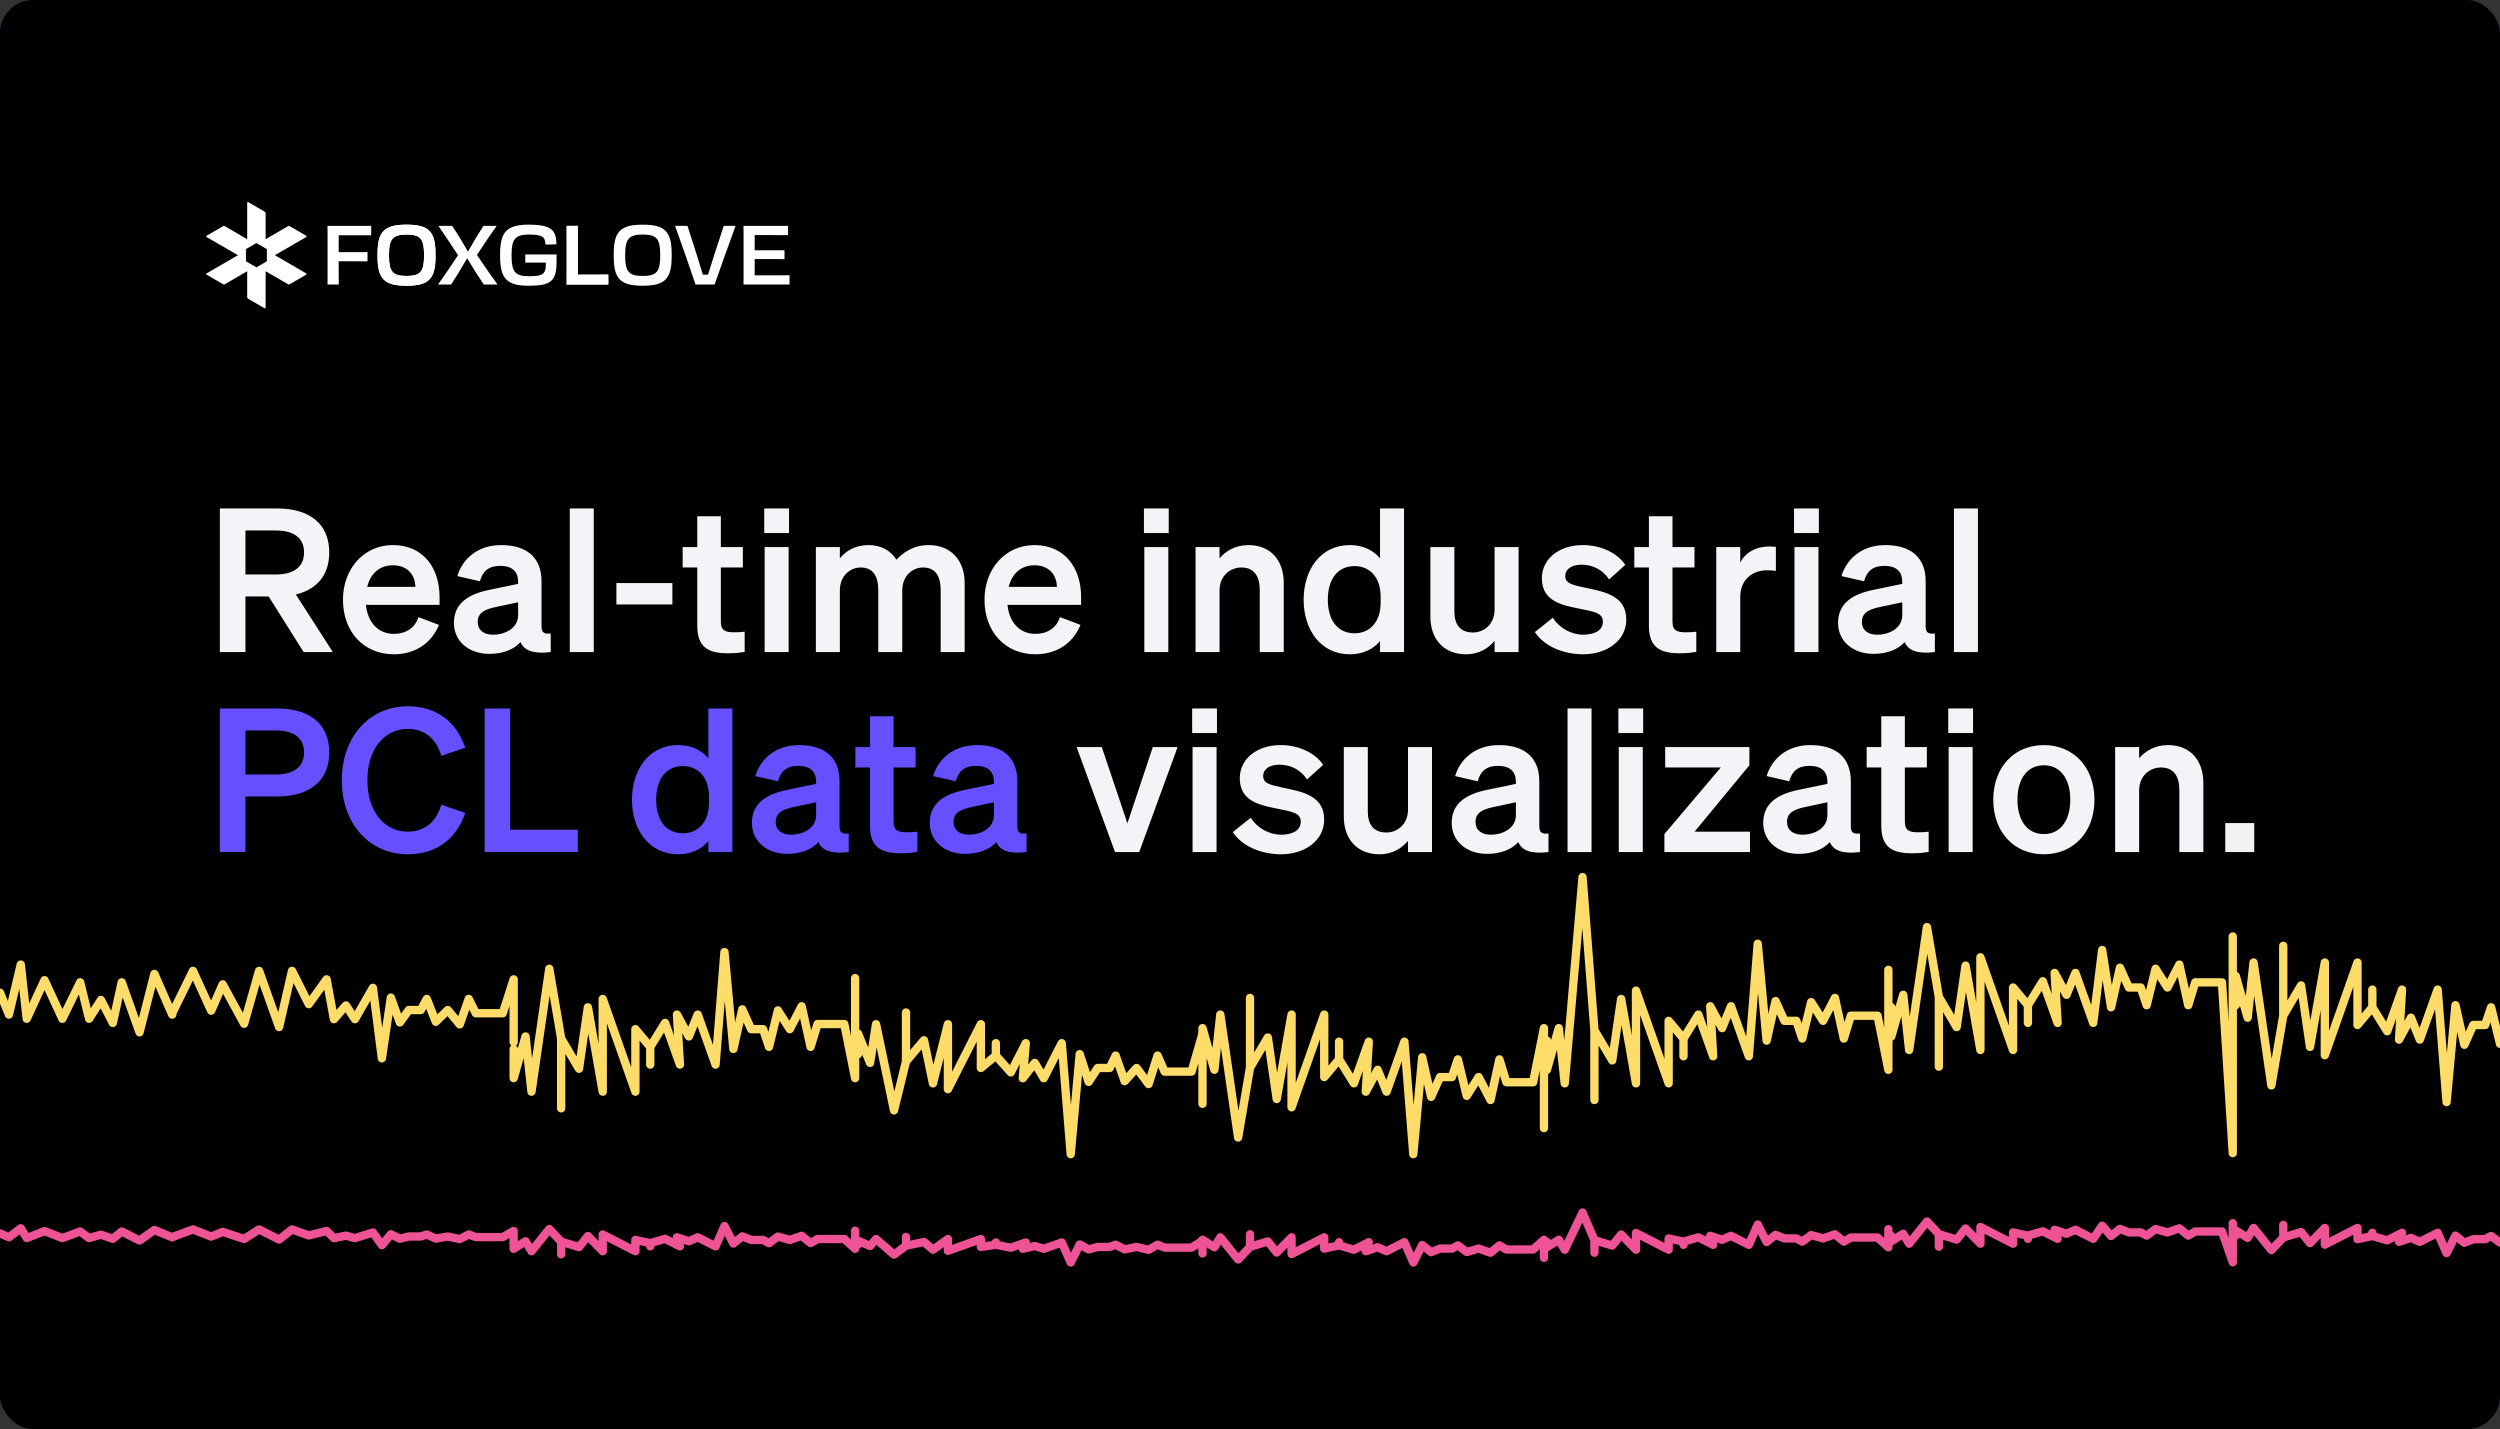<svg width="1200" height="686" viewBox="0 0 1200 686" fill="none" xmlns="http://www.w3.org/2000/svg">
<rect x="0" y="0" width="1200" height="686" fill="#333333" stroke="none"/>
<g clip-path="url(#clip0_1321_569)">
<rect width="1200" height="686" rx="16" fill="#31135E"/>
<path d="M1200 686L0 686V0L1200 0V686Z" fill="black"/>
<g clip-path="url(#clip1_1321_569)">
<path d="M157.207 136.587H162.604C162.572 135.045 162.572 133.47 162.572 131.358V125.403H165.17C167.769 125.403 173.677 125.403 176.395 125.438V121.027H162.572V112.912H167.65C171.789 112.912 175.389 112.912 178.184 112.947V108.414H157.207C157.238 109.819 157.238 111.364 157.238 113.275V131.358C157.238 133.488 157.238 135.077 157.207 136.587Z" fill="white"/>
<path d="M195.132 107.842C184.473 107.842 181.225 111.111 181.225 121.846V123.151C181.225 133.886 184.473 137.155 195.132 137.155C205.792 137.155 209.04 133.886 209.04 123.151V121.846C209.04 111.111 205.792 107.842 195.132 107.842ZM203.546 122.662C203.546 130.442 201.815 132.455 195.132 132.455C188.45 132.455 186.719 130.442 186.719 122.662V122.335C186.719 114.68 188.531 112.583 195.132 112.583C201.815 112.583 203.546 114.591 203.546 122.335V122.662Z" fill="white"/>
<path d="M195.132 107.842C184.473 107.842 181.225 111.111 181.225 121.846V123.151C181.225 133.886 184.473 137.155 195.132 137.155C205.792 137.155 209.04 133.886 209.04 123.151V121.846C209.04 111.111 205.792 107.842 195.132 107.842ZM203.546 122.662C203.546 130.442 201.815 132.455 195.132 132.455C188.45 132.455 186.719 130.442 186.719 122.662V122.335C186.719 114.68 188.531 112.583 195.132 112.583C201.815 112.583 203.546 114.591 203.546 122.335V122.662Z" fill="white"/>
<path d="M232.226 136.587H238.847C236.584 133.537 233.378 128.95 229.075 122.605L228.922 122.381L229.072 122.155C232.176 117.459 235.685 112.184 238.412 108.414H232.068L228.284 114.43L227.594 115.641C226.738 117.143 225.853 118.696 224.954 120.18L224.599 120.765L224.26 120.17C223.509 118.85 222.735 117.54 221.987 116.272C221.601 115.619 221.22 114.973 220.848 114.337L217.032 108.414H210.426C213.461 112.747 217.88 119.485 219.702 122.279L219.847 122.501L219.702 122.723C217.07 126.739 213.269 132.386 210.236 136.587H216.542L220.326 130.571L220.971 129.475C221.937 127.835 222.935 126.139 223.9 124.537L224.243 123.966L225.398 125.879C226.375 127.498 227.385 129.173 228.405 130.773L232.226 136.587Z" fill="white"/>
<path d="M253.719 107.842C243.375 107.842 240.055 111.245 240.055 121.847V123.153C240.055 133.755 243.385 137.158 253.76 137.158C264.513 137.158 267.139 134.898 267.139 125.643C267.139 124.72 267.139 123.374 267.169 122.128H252.129V126.055H262.009V126.5C262.026 128.551 261.835 130.125 260.845 131.128C259.647 132.341 257.384 132.578 253.882 132.578C247.264 132.578 245.551 130.54 245.551 122.663V122.337C245.551 114.681 247.35 112.585 253.922 112.585C260.003 112.585 261.73 113.587 261.84 117.394L267.1 117.287C267.086 114.012 266.455 111.913 265.073 110.511C263.229 108.64 259.833 107.842 253.719 107.842Z" fill="white"/>
<path d="M284.01 131.845H277.344V113.193C277.344 111.27 277.344 109.831 277.377 108.412H271.982C272.011 109.839 272.011 111.326 272.011 113.315V131.275C272.011 133.45 272.011 135.07 271.982 136.586H291.989V131.809C288.95 131.845 286.756 131.845 284.01 131.845Z" fill="white"/>
<path d="M284.01 131.845H277.344V113.193C277.344 111.27 277.344 109.831 277.377 108.412H271.982C272.011 109.839 272.011 111.326 272.011 113.315V131.275C272.011 133.45 272.011 135.07 271.982 136.586H291.989V131.809C288.95 131.845 286.756 131.845 284.01 131.845Z" fill="white"/>
<path d="M308.494 107.842C297.834 107.842 294.586 111.111 294.586 121.846V123.151C294.586 133.886 297.834 137.155 308.494 137.155C319.153 137.155 322.402 133.886 322.402 123.151V121.846C322.402 111.111 319.153 107.842 308.494 107.842ZM316.907 122.662C316.907 130.442 315.176 132.455 308.494 132.455C301.812 132.455 300.081 130.442 300.081 122.662V122.335C300.081 114.68 301.892 112.583 308.494 112.583C315.176 112.583 316.907 114.591 316.907 122.335V122.662Z" fill="white"/>
<path d="M333.869 136.587H343.009C345.099 130.512 350.848 114.438 353.083 108.414H347.408L343.108 121.485C341.743 125.746 340.706 129.042 339.94 131.558L339.853 131.844H337.388L337.301 131.56C337.004 130.597 336.68 129.559 336.341 128.472C335.673 126.33 334.916 123.903 334.21 121.556L329.992 108.414H324.035C326.285 114.503 331.835 130.447 333.869 136.587Z" fill="white"/>
<path d="M356.885 136.587H379V132.135C375.642 132.171 369.596 132.171 365.539 132.171H362.25V124.342H365.783C368.929 124.342 374.077 124.342 376.561 124.376V120.129H362.25V112.831H365.336C369.083 112.831 375.24 112.831 378.268 112.866V108.414H356.885C356.916 109.819 356.916 111.364 356.916 113.275V131.358C356.916 133.505 356.916 135.108 356.885 136.587Z" fill="white"/>
<path d="M146.971 113.151L139.025 108.544C138.8 108.414 138.522 108.414 138.297 108.544L127.504 114.803V102.288C127.504 102.028 127.365 101.786 127.14 101.656L119.194 97.049C118.952 96.909 118.649 97.085 118.649 97.366V114.799L107.855 108.544C107.63 108.413 107.353 108.413 107.128 108.544L99.182 113.151C98.939 113.291 98.939 113.642 99.182 113.783L114.219 122.5L99.182 131.217C98.939 131.357 98.939 131.709 99.182 131.849L107.128 136.456C107.353 136.586 107.63 136.586 107.855 136.456L118.649 130.2V142.715C118.649 142.976 118.787 143.217 119.012 143.347L126.958 147.951C127.201 148.091 127.504 147.915 127.504 147.634V130.2L138.297 136.456C138.522 136.586 138.799 136.586 139.025 136.456L146.971 131.849C147.213 131.709 147.213 131.357 146.971 131.217L131.93 122.5L146.971 113.783C147.213 113.642 147.213 113.291 146.971 113.151ZM128.104 125.417L123.074 128.331L118.049 125.417V119.586L123.074 116.673L128.104 119.586V125.417Z" fill="white"/>
</g>
<path d="M0 476.5L4.276 487L9.976 463L12.827 489L21.378 470.5L29.929 489L38.48 471.5L42.755 489L48.456 480L54.157 491L58.432 471.5L66.983 495.5L74.109 467.5L82.66 487" stroke="#FDDC69" stroke-width="4" stroke-linecap="round" stroke-linejoin="round"/>
<path d="M577.197 507.5V493.5L582.898 513.5L585.748 487L594.299 546L600 512.5M600 479V512.5M600 512.5L608.551 498L612.827 527.5L619.953 487V531.5L635.63 487V517L642.755 508.5M642.755 500V508.5M642.755 508.5L649.881 520L657.007 500L655.582 524L661.283 513.5L665.558 524L674.109 500L678.385 554L682.66 507.5L686.936 526.5L691.212 517H696.912L699.763 508.5L704.038 526L709.739 517L715.44 528L719.715 508.5L723.072 519.469H735.898L741.093 493.5V517.5V541.5" stroke="#FDDC69" stroke-width="4" stroke-linecap="round" stroke-linejoin="round"/>
<path d="M1073.16 482.5V468.5L1078.86 488.5L1081.71 462L1090.26 521L1095.96 487.5M1095.96 454V487.5M1095.96 487.5L1104.51 473L1108.79 502.5L1115.92 462V506.5L1131.59 462V492L1138.72 483.5M1138.72 475V483.5M1138.72 483.5L1145.84 495L1152.97 475L1151.54 499L1157.25 488.5L1161.52 499L1170.07 475L1174.35 529L1178.62 482.5L1182.9 501.5L1187.17 492H1192.88L1195.73 483.5L1200 501" stroke="#FDDC69" stroke-width="4" stroke-linecap="round" stroke-linejoin="round"/>
<path d="M82.66 486.361L92.636 466.014L101.361 485.127L106.888 472.5L117.174 491.394L124.362 466.014L133.967 493L140.175 466.014L148.218 482L156.769 470.087L160.301 489.2L166.052 482.62L170.364 489.2L178.99 474.16L183.303 508L187.615 478.86L191.928 490.767L196.241 484.814H201.991L204.866 479.487L209.179 490.454L214.929 484.814L220.679 491.707L224.992 479.487L228.378 486.361H241.316L246.556 470.087V485.127V500.167" stroke="#FDDC69" stroke-width="4" stroke-linecap="round" stroke-linejoin="round"/>
<path d="M411.877 505.979V496.165L417.627 510.186L420.502 491.608L429.128 532.969L434.878 509.485M434.878 486V509.485M434.878 509.485L443.504 499.32L447.816 520L455.004 491.608V522.804L470.817 491.608V512.639L478.005 506.68M478.005 500.722V506.68M478.005 506.68L485.193 514.742L492.381 500.722L490.943 517.546L496.694 510.186L501.006 517.546L509.632 500.722L513.944 554L518.257 505.979L522.57 519.299L526.883 512.639H532.633L535.508 506.68L539.821 518.948L545.571 512.639L551.321 520.351L555.634 506.68L559.02 514.37H571.958L577.198 496.165V512.99V529.814" stroke="#FDDC69" stroke-width="4" stroke-linecap="round" stroke-linejoin="round"/>
<path d="M246.557 503.5V517.5L252.257 497.5L255.108 524L263.659 465L269.359 498.5M269.359 532V498.5M269.359 498.5L277.911 513L282.186 483.5L289.312 524V479.5L304.989 524V494L312.115 502.5M312.115 511V502.5M312.115 502.5L319.241 491L326.367 511L324.941 487L330.642 497.5L334.918 487L343.469 511L347.744 457L352.02 503.5L356.295 484.5L360.571 494H366.272L369.122 502.5L373.397 485L379.098 494L384.799 483L389.074 502.5L392.431 491.531H405.258L410.452 517.5V493.5V469.5" stroke="#FDDC69" stroke-width="4" stroke-linecap="round" stroke-linejoin="round"/>
<path d="M907.838 483.5V497.5L913.539 477.5L916.389 504L924.94 445L930.641 478.5M930.641 512V478.5M930.641 478.5L939.192 493L943.467 463.5L950.593 504V459.5L966.27 504V474L973.396 482.5M973.396 491V482.5M973.396 482.5L980.522 471L987.648 491L986.223 467L991.923 477.5L996.199 467L1004.75 491L1009.03 456L1013.3 483.5L1017.58 464.5L1021.85 474H1027.55L1030.4 482.5L1034.68 465L1040.38 474L1046.08 463L1050.36 482.5L1053.71 471.531H1066.54L1071.73 553.5V473.5V449.5" stroke="#FDDC69" stroke-width="4" stroke-linecap="round" stroke-linejoin="round"/>
<path d="M742.518 499.5V513.5L748.218 493.5L751.069 520L759.62 421L765.32 494.5M765.32 528V494.5M765.32 494.5L773.871 509L778.147 479.5L785.273 520V475.5L800.95 520V490L808.076 498.5M808.076 507V498.5M808.076 498.5L815.202 487L822.328 507L820.902 483L826.603 493.5L830.879 483L839.43 507L843.705 453L847.981 499.5L852.256 480.5L856.532 490H862.233L865.083 498.5L869.358 481L875.059 490L880.76 479L885.035 498.5L888.392 487.531H901.219L906.413 513.5V489.5V465.5" stroke="#FDDC69" stroke-width="4" stroke-linecap="round" stroke-linejoin="round"/>
<path d="M0 592.014L4.276 593.909L9.976 589.578L12.827 594.27L21.378 590.932L29.929 594.27L38.48 591.112L42.755 594.27L48.456 592.646L54.157 594.631L58.432 591.112L66.983 595.443L74.109 590.39L82.66 593.909" stroke="#EE5396" stroke-width="4" stroke-linecap="round" stroke-linejoin="round"/>
<path d="M577.197 597.608V595.081L582.898 598.69L585.748 593.908L594.299 604.555L600 598.51M600 592.465V598.51M600 598.51L608.551 595.893L612.827 601.217L619.953 593.908V601.939L635.63 593.908V599.322L642.755 597.788M642.755 596.254V597.788M642.755 597.788L649.881 599.863L657.007 596.254L655.582 600.585L661.283 598.69L665.558 600.585L674.109 596.254L678.385 605.999L682.66 597.608L686.936 601.036L691.212 599.322H696.912L699.763 597.788L704.038 600.946L709.739 599.322L715.44 601.307L719.715 597.788L723.072 599.767H735.898L741.093 595.081V599.412V603.743" stroke="#EE5396" stroke-width="4" stroke-linecap="round" stroke-linejoin="round"/>
<path d="M1073.16 593.098V590.572L1078.86 594.181L1081.71 589.399L1090.26 600.045L1095.96 594M1095.96 587.955V594M1095.96 594L1104.51 591.384L1108.79 596.707L1115.92 589.399V597.429L1131.59 589.399V594.812L1138.72 593.278M1138.72 591.745V593.278M1138.72 593.278L1145.84 595.354L1152.97 591.745L1151.54 596.075L1157.25 594.181L1161.52 596.075L1170.07 591.745L1174.35 601.489L1178.62 593.098L1182.9 596.527L1187.17 594.812H1192.88L1195.73 593.278L1200 596.436" stroke="#EE5396" stroke-width="4" stroke-linecap="round" stroke-linejoin="round"/>
<path d="M82.66 593.795L92.636 590.123L101.361 593.572L106.888 591.294L117.174 594.703L124.362 590.123L133.967 594.993L140.175 590.123L148.218 593.008L156.769 590.858L160.301 594.307L166.052 593.12L170.364 594.307L178.99 591.593L183.303 597.7L187.615 592.441L191.928 594.59L196.241 593.516H201.991L204.866 592.554L209.179 594.533L214.929 593.516L220.679 594.759L224.992 592.554L228.378 593.795H241.316L246.556 590.858V593.572V596.286" stroke="#EE5396" stroke-width="4" stroke-linecap="round" stroke-linejoin="round"/>
<path d="M411.877 597.334V595.563L417.627 598.093L420.502 594.741L429.128 602.204L434.878 597.966M434.878 593.729V597.966M434.878 597.966L443.504 596.132L447.816 599.864L455.004 594.741V600.37L470.817 594.741V598.536L478.005 597.46M478.005 596.385V597.46M478.005 597.46L485.193 598.915L492.381 596.385L490.943 599.421L496.694 598.093L501.006 599.421L509.632 596.385L513.944 605.999L518.257 597.334L522.57 599.737L526.883 598.536H532.633L535.508 597.46L539.821 599.674L545.571 598.536L551.321 599.927L555.634 597.46L559.02 598.848H571.958L577.198 595.563V598.599V601.635" stroke="#EE5396" stroke-width="4" stroke-linecap="round" stroke-linejoin="round"/>
<path d="M246.557 596.886V599.413L252.257 595.804L255.108 600.586L263.659 589.939L269.359 595.984M269.359 602.029V595.984M269.359 595.984L277.911 598.601L282.186 593.277L289.312 600.586V592.556L304.989 600.586V595.172L312.115 596.706M312.115 598.24V596.706M312.115 596.706L319.241 594.631L326.367 598.24L324.941 593.909L330.642 595.804L334.918 593.909L343.469 598.24L347.744 588.495L352.02 596.886L356.295 593.458L360.571 595.172H366.272L369.122 596.706L373.397 593.548L379.098 595.172L384.799 593.187L389.074 596.706L392.431 594.727H405.258L410.452 599.413V595.082V590.751" stroke="#EE5396" stroke-width="4" stroke-linecap="round" stroke-linejoin="round"/>
<path d="M907.838 593.279V595.805L913.539 592.196L916.389 596.978L924.94 586.331L930.641 592.376M930.641 598.421V592.376M930.641 592.376L939.192 594.993L943.467 589.67L950.593 596.978V588.948L966.27 596.978V591.564L973.396 593.098M973.396 594.632V593.098M973.396 593.098L980.522 591.023L987.648 594.632L986.223 590.301L991.923 592.196L996.199 590.301L1004.75 594.632L1009.03 588.316L1013.3 593.279L1017.58 589.85L1021.85 591.564H1027.55L1030.4 593.098L1034.68 589.94L1040.38 591.564L1046.08 589.579L1050.36 593.098L1053.71 591.119H1066.54L1071.73 605.91V591.474V587.143" stroke="#EE5396" stroke-width="4" stroke-linecap="round" stroke-linejoin="round"/>
<path d="M742.518 596.166V598.692L748.218 595.083L751.069 599.865L759.62 582L765.32 595.263M765.32 601.309V595.263M765.32 595.263L773.871 597.88L778.147 592.557L785.273 599.865V591.835L800.95 599.865V594.451L808.076 595.985M808.076 597.519V595.985M808.076 595.985L815.202 593.91L822.328 597.519L820.902 593.188L826.603 595.083L830.879 593.188L839.43 597.519L843.705 587.775L847.981 596.166L852.256 592.737L856.532 594.451H862.233L865.083 595.985L869.358 592.827L875.059 594.451L880.76 592.466L885.035 595.985L888.392 594.006H901.219L906.413 598.692V594.361V590.03" stroke="#EE5396" stroke-width="4" stroke-linecap="round" stroke-linejoin="round"/>
<path d="M117.816 286.312V313H105.528V244.072H133.08C148.44 244.072 158.04 251.272 158.04 265.192C158.04 276.04 152.088 282.952 142.008 285.352L159.768 313H145.752L128.952 286.312H117.816ZM117.816 275.752H132.408C141.24 275.752 145.944 271.912 145.944 265.192C145.944 258.376 141.24 254.632 132.408 254.632H117.816V275.752ZM189.101 314.056C174.701 314.056 164.621 303.4 164.621 287.848C164.621 273.064 174.605 261.64 188.621 261.64C203.213 261.64 210.989 272.68 210.989 286.504V290.344H175.661C176.525 298.984 181.709 304.264 189.101 304.264C194.765 304.264 199.277 301.384 200.813 296.2L210.701 299.944C207.149 308.776 199.181 314.056 189.101 314.056ZM188.525 271.336C182.573 271.336 177.965 274.888 176.237 281.704H199.373C199.277 276.136 195.821 271.336 188.525 271.336ZM234.874 313.864C225.274 313.864 217.882 308.008 217.882 298.984C217.882 289.384 225.082 285.16 234.778 283.144L248.698 280.264V279.4C248.698 274.6 246.203 271.624 240.058 271.624C234.586 271.624 231.706 274.12 230.362 279.016L219.514 276.52C222.01 268.168 229.402 261.64 240.538 261.64C252.635 261.64 259.931 267.4 259.931 279.016V300.712C259.931 303.592 261.178 304.456 264.346 304.072V313C255.995 313.96 251.578 312.328 249.85 308.2C246.682 311.752 241.402 313.864 234.874 313.864ZM248.698 295.24V289.096L237.85 291.4C232.954 292.456 229.306 293.992 229.306 298.504C229.306 302.44 232.186 304.648 236.602 304.648C242.746 304.648 248.698 301.384 248.698 295.24ZM285.011 244.072V313H273.491V244.072H285.011ZM295.867 290.152V279.88H322.747V290.152H295.867ZM334.685 300.328V272.392H327.677V262.6H334.685V247.816H346.013V262.6H356.573V272.392H346.013V298.504C346.013 303.016 348.605 303.496 352.733 303.496C354.653 303.496 355.709 303.4 357.437 303.208V312.904C355.325 313.288 352.445 313.576 349.469 313.576C339.869 313.576 334.685 310.6 334.685 300.328ZM366.835 255.88V244.072H378.739V255.88H366.835ZM378.547 262.6V313H367.027V262.6H378.547ZM403.132 283.432V313H391.612V262.6H403.132V267.976C405.916 264.616 410.236 261.64 416.956 261.64C423.004 261.64 427.516 264.328 430.3 268.648C433.372 265.384 438.172 261.64 445.948 261.64C456.316 261.64 463.036 268.936 463.036 279.784V313H451.516V283.144C451.516 276.904 449.212 272.392 443.068 272.392C438.172 272.392 433.084 276.232 433.084 283.432V313H421.564V283.144C421.564 276.904 419.26 272.392 413.116 272.392C408.22 272.392 403.132 276.232 403.132 283.432ZM497.04 314.056C482.64 314.056 472.56 303.4 472.56 287.848C472.56 273.064 482.544 261.64 496.56 261.64C511.152 261.64 518.928 272.68 518.928 286.504V290.344H483.6C484.464 298.984 489.648 304.264 497.04 304.264C502.704 304.264 507.216 301.384 508.752 296.2L518.64 299.944C515.088 308.776 507.12 314.056 497.04 314.056ZM496.464 271.336C490.512 271.336 485.904 274.888 484.176 281.704H507.312C507.216 276.136 503.76 271.336 496.464 271.336ZM549.081 255.88V244.072H560.985V255.88H549.081ZM560.793 262.6V313H549.273V262.6H560.793ZM573.858 313V262.6H585.378V267.976C588.258 264.616 592.77 261.64 599.298 261.64C609.858 261.64 616.194 268.936 616.194 279.784V313H604.674V283.144C604.674 276.904 602.178 272.392 595.842 272.392C590.658 272.392 585.378 276.232 585.378 283.432V313H573.858ZM647.92 314.056C633.808 314.056 625.744 302.152 625.744 287.848C625.744 273.544 633.808 261.64 647.92 261.64C654.448 261.64 659.248 264.232 662.416 267.976V244.072H673.936V313H662.416V307.72C659.248 311.464 654.448 314.056 647.92 314.056ZM662.704 286.408C662.704 276.904 657.328 271.72 650.224 271.72C641.872 271.72 637.36 278.248 637.36 287.848C637.36 297.448 641.872 303.976 650.224 303.976C657.328 303.976 662.704 298.696 662.704 289.384V286.408ZM728.917 262.6V313H717.397V307.624C714.517 310.984 710.197 314.056 703.669 314.056C693.109 314.056 686.581 306.856 686.581 296.008V262.6H698.101V293.512C698.101 299.656 700.789 303.592 707.029 303.592C712.213 303.592 717.397 299.752 717.397 292.552V262.6H728.917ZM736.739 303.4L745.379 296.488C748.355 301.384 754.115 304.648 759.971 304.648C764.867 304.648 769.379 302.92 769.379 298.408C769.379 294.088 765.155 293.608 757.187 291.976C749.219 290.344 740.099 288.328 740.099 277.576C740.099 268.36 748.163 261.64 759.779 261.64C768.611 261.64 776.483 265.576 780.131 271.144L772.355 278.152C769.475 273.64 764.675 271.048 759.107 271.048C754.403 271.048 751.331 273.16 751.331 276.52C751.331 280.168 754.979 280.84 761.315 282.184C769.859 284.008 780.611 285.832 780.611 297.352C780.611 307.528 771.299 314.056 759.875 314.056C750.563 314.056 741.251 310.312 736.739 303.4ZM791.473 300.328V272.392H784.465V262.6H791.473V247.816H802.801V262.6H813.361V272.392H802.801V298.504C802.801 303.016 805.393 303.496 809.521 303.496C811.441 303.496 812.497 303.4 814.225 303.208V312.904C812.113 313.288 809.233 313.576 806.257 313.576C796.657 313.576 791.473 310.6 791.473 300.328ZM852.422 262.504V274.024C850.982 273.832 849.83 273.736 848.198 273.736C840.902 273.736 835.334 278.44 835.334 286.504V313H823.814V262.6H835.334V270.088C837.542 265.384 842.726 262.312 849.158 262.312C850.502 262.312 851.558 262.408 852.422 262.504ZM861.145 255.88V244.072H873.049V255.88H861.145ZM872.857 262.6V313H861.337V262.6H872.857ZM899.266 313.864C889.666 313.864 882.274 308.008 882.274 298.984C882.274 289.384 889.474 285.16 899.17 283.144L913.09 280.264V279.4C913.09 274.6 910.594 271.624 904.45 271.624C898.978 271.624 896.098 274.12 894.754 279.016L883.906 276.52C886.402 268.168 893.794 261.64 904.93 261.64C917.026 261.64 924.322 267.4 924.322 279.016V300.712C924.322 303.592 925.57 304.456 928.738 304.072V313C920.386 313.96 915.97 312.328 914.242 308.2C911.074 311.752 905.794 313.864 899.266 313.864ZM913.09 295.24V289.096L902.242 291.4C897.346 292.456 893.698 293.992 893.698 298.504C893.698 302.44 896.578 304.648 900.994 304.648C907.138 304.648 913.09 301.384 913.09 295.24ZM949.402 244.072V313H937.882V244.072H949.402ZM546.818 409H535.202L516.77 358.6H528.866L541.154 395.176L553.346 358.6H565.25L546.818 409ZM572.237 351.88V340.072H584.141V351.88H572.237ZM583.949 358.6V409H572.429V358.6H583.949ZM591.734 399.4L600.374 392.488C603.35 397.384 609.11 400.648 614.966 400.648C619.862 400.648 624.374 398.92 624.374 394.408C624.374 390.088 620.15 389.608 612.182 387.976C604.214 386.344 595.094 384.328 595.094 373.576C595.094 364.36 603.158 357.64 614.774 357.64C623.606 357.64 631.478 361.576 635.126 367.144L627.35 374.152C624.47 369.64 619.67 367.048 614.102 367.048C609.398 367.048 606.326 369.16 606.326 372.52C606.326 376.168 609.974 376.84 616.31 378.184C624.854 380.008 635.606 381.832 635.606 393.352C635.606 403.528 626.294 410.056 614.87 410.056C605.558 410.056 596.246 406.312 591.734 399.4ZM687.364 358.6V409H675.844V403.624C672.964 406.984 668.644 410.056 662.116 410.056C651.556 410.056 645.028 402.856 645.028 392.008V358.6H656.548V389.512C656.548 395.656 659.236 399.592 665.476 399.592C670.66 399.592 675.844 395.752 675.844 388.552V358.6H687.364ZM713.809 409.864C704.209 409.864 696.817 404.008 696.817 394.984C696.817 385.384 704.017 381.16 713.713 379.144L727.633 376.264V375.4C727.633 370.6 725.137 367.624 718.993 367.624C713.521 367.624 710.641 370.12 709.297 375.016L698.449 372.52C700.945 364.168 708.337 357.64 719.473 357.64C731.569 357.64 738.865 363.4 738.865 375.016V396.712C738.865 399.592 740.113 400.456 743.281 400.072V409C734.929 409.96 730.513 408.328 728.785 404.2C725.617 407.752 720.337 409.864 713.809 409.864ZM727.633 391.24V385.096L716.785 387.4C711.889 388.456 708.241 389.992 708.241 394.504C708.241 398.44 711.121 400.648 715.537 400.648C721.681 400.648 727.633 397.384 727.633 391.24ZM763.946 340.072V409H752.426V340.072H763.946ZM776.819 351.88V340.072H788.723V351.88H776.819ZM788.531 358.6V409H777.011V358.6H788.531ZM839.995 399.208V409H798.907V400.36L825.979 368.392H799.291V358.6H839.707V367.336L813.403 399.208H839.995ZM863.337 409.864C853.737 409.864 846.345 404.008 846.345 394.984C846.345 385.384 853.545 381.16 863.241 379.144L877.161 376.264V375.4C877.161 370.6 874.665 367.624 868.521 367.624C863.049 367.624 860.169 370.12 858.825 375.016L847.977 372.52C850.473 364.168 857.865 357.64 869.001 357.64C881.097 357.64 888.393 363.4 888.393 375.016V396.712C888.393 399.592 889.641 400.456 892.809 400.072V409C884.457 409.96 880.041 408.328 878.313 404.2C875.145 407.752 869.865 409.864 863.337 409.864ZM877.161 391.24V385.096L866.313 387.4C861.417 388.456 857.769 389.992 857.769 394.504C857.769 398.44 860.649 400.648 865.065 400.648C871.209 400.648 877.161 397.384 877.161 391.24ZM903.009 396.328V368.392H896.001V358.6H903.009V343.816H914.337V358.6H924.897V368.392H914.337V394.504C914.337 399.016 916.929 399.496 921.057 399.496C922.977 399.496 924.033 399.4 925.761 399.208V408.904C923.649 409.288 920.769 409.576 917.793 409.576C908.193 409.576 903.009 406.6 903.009 396.328ZM935.158 351.88V340.072H947.062V351.88H935.158ZM946.87 358.6V409H935.35V358.6H946.87ZM1005.34 383.848C1005.34 399.496 995.264 410.056 981.056 410.056C966.848 410.056 956.768 399.496 956.768 383.848C956.768 368.2 966.848 357.64 981.056 357.64C995.264 357.64 1005.34 368.2 1005.34 383.848ZM968.384 383.848C968.384 394.12 973.28 400.36 981.056 400.36C988.832 400.36 993.728 394.12 993.728 383.848C993.728 373.576 988.832 367.336 981.056 367.336C973.28 367.336 968.384 373.576 968.384 383.848ZM1015.27 409V358.6H1026.79V363.976C1029.67 360.616 1034.18 357.64 1040.71 357.64C1051.27 357.64 1057.61 364.936 1057.61 375.784V409H1046.09V379.144C1046.09 372.904 1043.59 368.392 1037.25 368.392C1032.07 368.392 1026.79 372.232 1026.79 379.432V409H1015.27Z" fill="#F2F4F8"/>
<path d="M1068.12 409V395.08H1082.04V409H1068.12Z" fill="#F2F2F2"/>
<path d="M117.816 382.312V409H105.528V340.072H133.08C148.44 340.072 158.04 347.272 158.04 361.192C158.04 374.92 148.44 382.312 133.08 382.312H117.816ZM117.816 371.752H132.408C141.24 371.752 145.944 367.912 145.944 361.192C145.944 354.376 141.24 350.632 132.408 350.632H117.816V371.752ZM176.349 374.536C176.349 389.416 184.413 399.208 195.741 399.208C203.805 399.208 209.661 394.312 211.773 386.248L223.293 390.184C219.261 402.376 209.661 410.056 195.741 410.056C177.405 410.056 164.061 395.464 164.061 374.536C164.061 353.608 177.405 339.016 195.741 339.016C209.661 339.016 219.261 346.696 223.293 358.888L211.773 362.824C209.661 354.76 203.805 349.864 195.741 349.864C184.413 349.864 176.349 359.656 176.349 374.536ZM232.604 409V340.072H244.892V398.248H277.34V409H232.604ZM325.521 410.056C311.409 410.056 303.345 398.152 303.345 383.848C303.345 369.544 311.409 357.64 325.521 357.64C332.049 357.64 336.849 360.232 340.017 363.976V340.072H351.537V409H340.017V403.72C336.849 407.464 332.049 410.056 325.521 410.056ZM340.305 382.408C340.305 372.904 334.929 367.72 327.825 367.72C319.473 367.72 314.961 374.248 314.961 383.848C314.961 393.448 319.473 399.976 327.825 399.976C334.929 399.976 340.305 394.696 340.305 385.384V382.408ZM377.911 409.864C368.311 409.864 360.919 404.008 360.919 394.984C360.919 385.384 368.119 381.16 377.815 379.144L391.735 376.264V375.4C391.735 370.6 389.239 367.624 383.095 367.624C377.623 367.624 374.743 370.12 373.399 375.016L362.551 372.52C365.047 364.168 372.439 357.64 383.575 357.64C395.671 357.64 402.967 363.4 402.967 375.016V396.712C402.967 399.592 404.215 400.456 407.383 400.072V409C399.031 409.96 394.615 408.328 392.887 404.2C389.719 407.752 384.439 409.864 377.911 409.864ZM391.735 391.24V385.096L380.887 387.4C375.991 388.456 372.343 389.992 372.343 394.504C372.343 398.44 375.223 400.648 379.639 400.648C385.783 400.648 391.735 397.384 391.735 391.24ZM417.583 396.328V368.392H410.575V358.6H417.583V343.816H428.911V358.6H439.471V368.392H428.911V394.504C428.911 399.016 431.503 399.496 435.631 399.496C437.551 399.496 438.607 399.4 440.335 399.208V408.904C438.223 409.288 435.343 409.576 432.367 409.576C422.767 409.576 417.583 406.6 417.583 396.328ZM463.268 409.864C453.668 409.864 446.276 404.008 446.276 394.984C446.276 385.384 453.476 381.16 463.172 379.144L477.092 376.264V375.4C477.092 370.6 474.596 367.624 468.452 367.624C462.98 367.624 460.1 370.12 458.756 375.016L447.908 372.52C450.404 364.168 457.796 357.64 468.932 357.64C481.028 357.64 488.324 363.4 488.324 375.016V396.712C488.324 399.592 489.572 400.456 492.74 400.072V409C484.388 409.96 479.972 408.328 478.244 404.2C475.076 407.752 469.796 409.864 463.268 409.864ZM477.092 391.24V385.096L466.244 387.4C461.348 388.456 457.7 389.992 457.7 394.504C457.7 398.44 460.58 400.648 464.996 400.648C471.14 400.648 477.092 397.384 477.092 391.24Z" fill="#664FFF"/>
</g>
<defs>
<clipPath id="clip0_1321_569">
<rect width="1200" height="686" rx="16" fill="white"/>
</clipPath>
<clipPath id="clip1_1321_569">
<rect width="280" height="51" fill="white" transform="translate(99 97)"/>
</clipPath>
</defs>
</svg>
